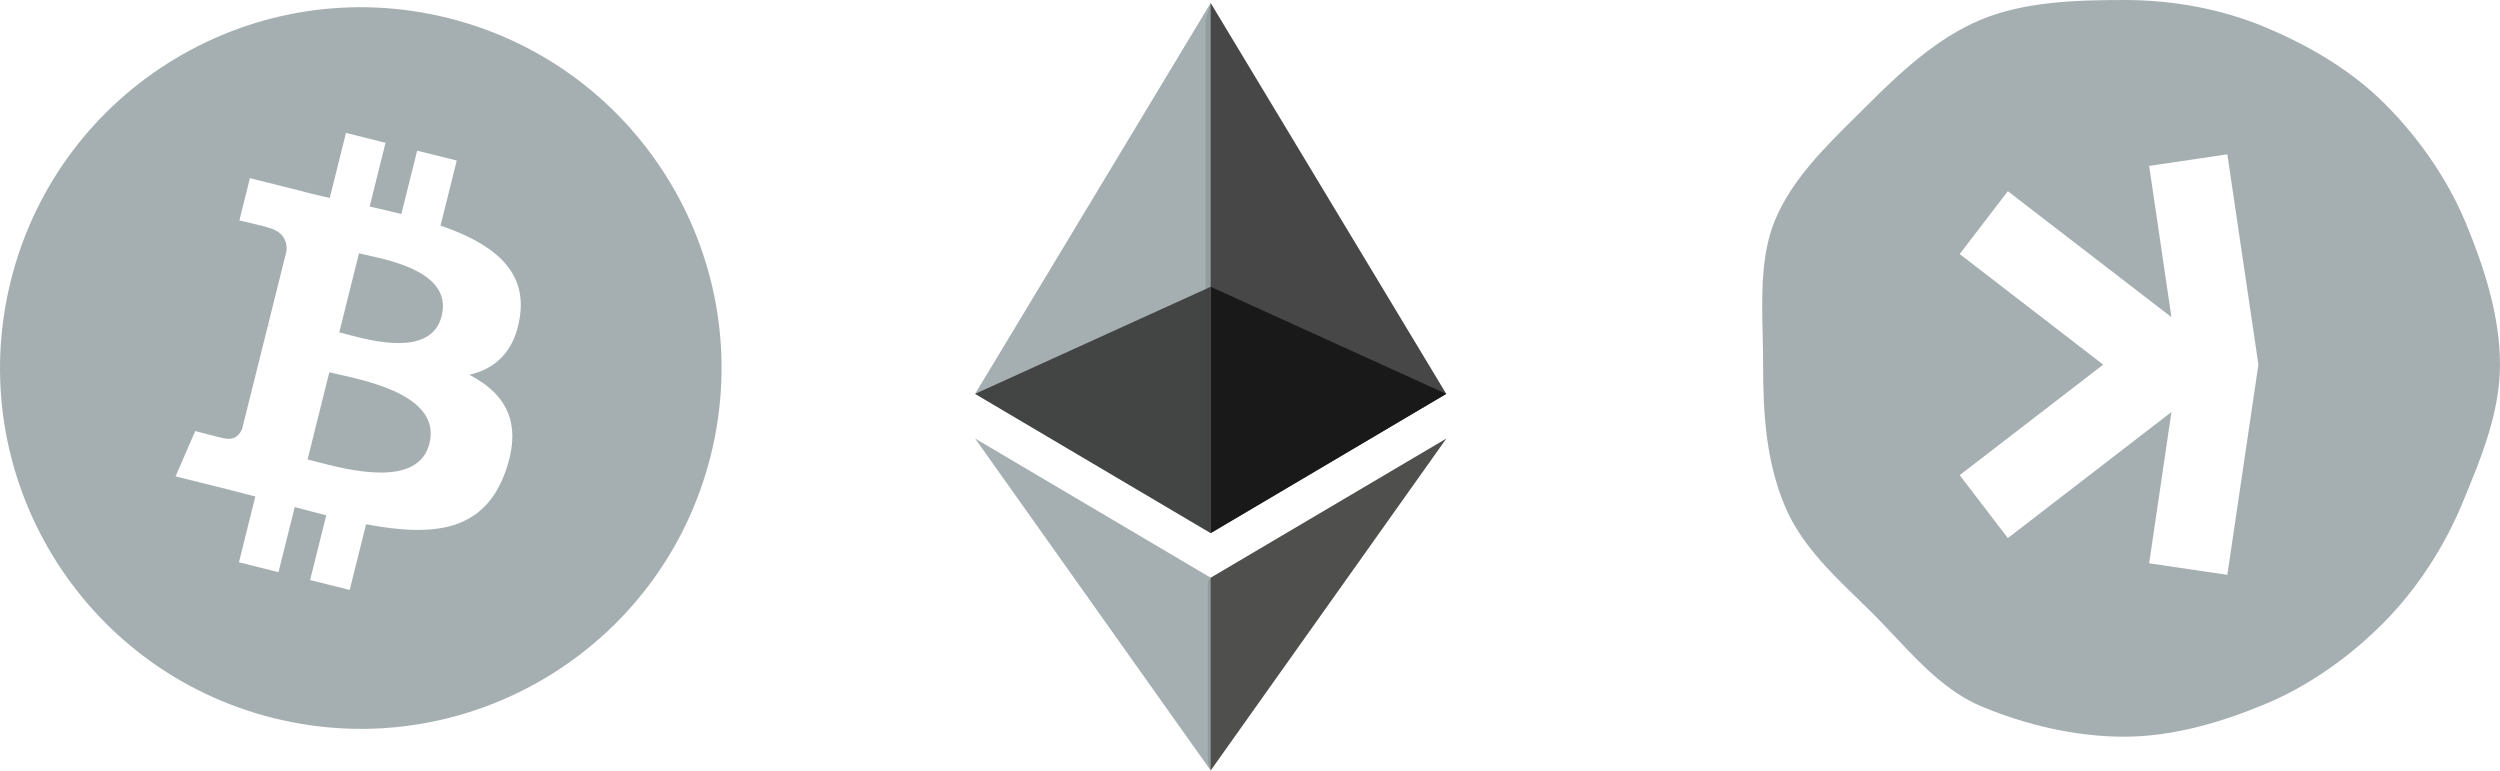 <svg xmlns="http://www.w3.org/2000/svg" width="4161" height="1283" viewBox="0 0 4161 1283" fill="none"><path fill-rule="evenodd" clip-rule="evenodd" d="M455.183 1195.16C776.957 1275.39 1102.82 1079.58 1183.03 757.849L1183.02 757.855C1263.24 436.104 1067.45 110.181 745.702 29.971C424.027 -50.239 98.161 145.578 17.986 467.349C-62.26 789.059 133.543 1114.95 455.183 1195.16ZM733.227 375.459C816.431 404.118 877.278 447.08 865.325 527.002L865.349 527.011C856.7 585.516 824.266 613.838 781.204 623.769C840.326 654.551 870.412 701.754 841.753 783.59C806.186 885.236 721.687 893.81 609.309 872.542L582.041 981.841L516.136 965.42L543.052 857.589C525.967 853.344 508.515 848.841 490.532 843.959L463.525 952.301L397.699 935.879L424.97 826.375C418.637 824.756 412.264 823.095 405.844 821.421C396.657 819.026 387.376 816.607 377.984 814.252L292.223 792.872L324.942 717.435C324.942 717.435 373.501 730.346 372.841 729.389C391.499 734.009 399.777 721.842 403.039 713.734L446.135 540.958C448.563 541.539 450.902 542.135 453.102 542.681C450.471 541.624 448.087 540.949 446.25 540.482L476.996 417.146C477.798 403.144 472.972 385.478 446.285 378.817C447.315 378.127 398.421 366.919 398.421 366.919L415.952 296.531L506.833 319.226L506.757 319.566C520.419 322.966 534.5 326.192 548.837 329.456L575.844 221.229L641.705 237.651L615.239 343.758C632.923 347.794 650.715 351.866 668.04 356.187L694.316 250.775L760.219 267.197L733.227 375.459ZM524.771 767.982C578.543 782.184 696.067 813.225 714.753 738.142C733.897 661.38 619.939 635.806 564.32 623.324C558.1 621.928 552.608 620.696 548.115 619.574L511.926 764.647C515.612 765.563 519.934 766.704 524.771 767.982ZM575.476 555.992C620.305 567.956 718.103 594.057 735.135 525.816C752.532 456.023 657.49 434.981 611.071 424.704C605.85 423.548 601.243 422.528 597.481 421.59L564.672 553.163C567.77 553.936 571.404 554.906 575.476 555.992Z" fill="#9CA7AA" fill-opacity="0.9"></path><path d="M2015.07 5L2006.5 34.11V878.74L2015.07 887.29L2407.13 655.54L2015.07 5Z" fill="#343434" fill-opacity="0.9"></path><path d="M2015.07 5L1623 655.54L2015.07 887.29V477.33V5Z" fill="#9CA7AA" fill-opacity="0.9"></path><path d="M2015.07 961.52L2010.24 967.41V1268.28L2015.07 1282.38L2407.37 729.89L2015.07 961.52Z" fill="#3C3C3B" fill-opacity="0.9"></path><path d="M2015.07 1282.38V961.52L1623 729.89L2015.07 1282.38Z" fill="#9CA7AA" fill-opacity="0.9"></path><path d="M2015.07 887.29L2407.13 655.54L2015.07 477.33V887.29Z" fill="#141414" fill-opacity="0.9"></path><path d="M1623 655.54L2015.07 887.29V477.33L1623 655.54Z" fill="#393939" fill-opacity="0.9"></path><path fill-rule="evenodd" clip-rule="evenodd" d="M4099.63 834.438C4128.78 764.365 4161 686.932 4161 606.904C4161 524.816 4133.69 442.568 4104.13 371.243C4073.45 297.348 4025.1 228.593 3969.35 172.85C3913.61 116.947 3842.29 75.18 3768.23 44.498C3696.91 14.94 3617.39 0 3535.3 0C3453.21 0 3368.72 3.052 3297.39 32.61C3223.34 63.293 3161.49 121.606 3105.75 177.348C3100.2 182.881 3094.56 188.447 3088.88 194.057C3037.33 244.973 2982.06 299.557 2954.42 366.263C2930.68 423.67 2932.23 491.127 2933.75 557.984C2934.13 574.379 2934.5 590.738 2934.5 606.904C2934.5 688.992 2939.48 766.903 2970.16 840.959C2995.97 903.253 3044.29 950.203 3092.16 996.723C3101.2 1005.51 3110.23 1014.27 3119.08 1023.13C3130.8 1034.88 3142.3 1047.12 3153.84 1059.4C3197.15 1105.48 3241 1152.15 3299.48 1176.38C3370.8 1205.94 3453.21 1226.18 3535.3 1226.18C3617.39 1226.18 3698.03 1201.76 3769.36 1172.2C3843.25 1141.52 3910.24 1093.49 3965.98 1037.74C4021.72 982.002 4067.67 911.32 4097.39 839.834C4098.13 838.04 4098.88 836.242 4099.63 834.438ZM3707.17 956.783L3577.05 937.506L3614.15 685.781L3341.87 895.579L3261.71 790.84L3500.58 606.906L3261.71 422.81L3341.87 318.233L3614.15 527.87L3577.05 276.145L3707.17 256.868L3758.89 606.906L3707.17 956.783Z" fill="#9CA7AA" fill-opacity="0.9"></path></svg>